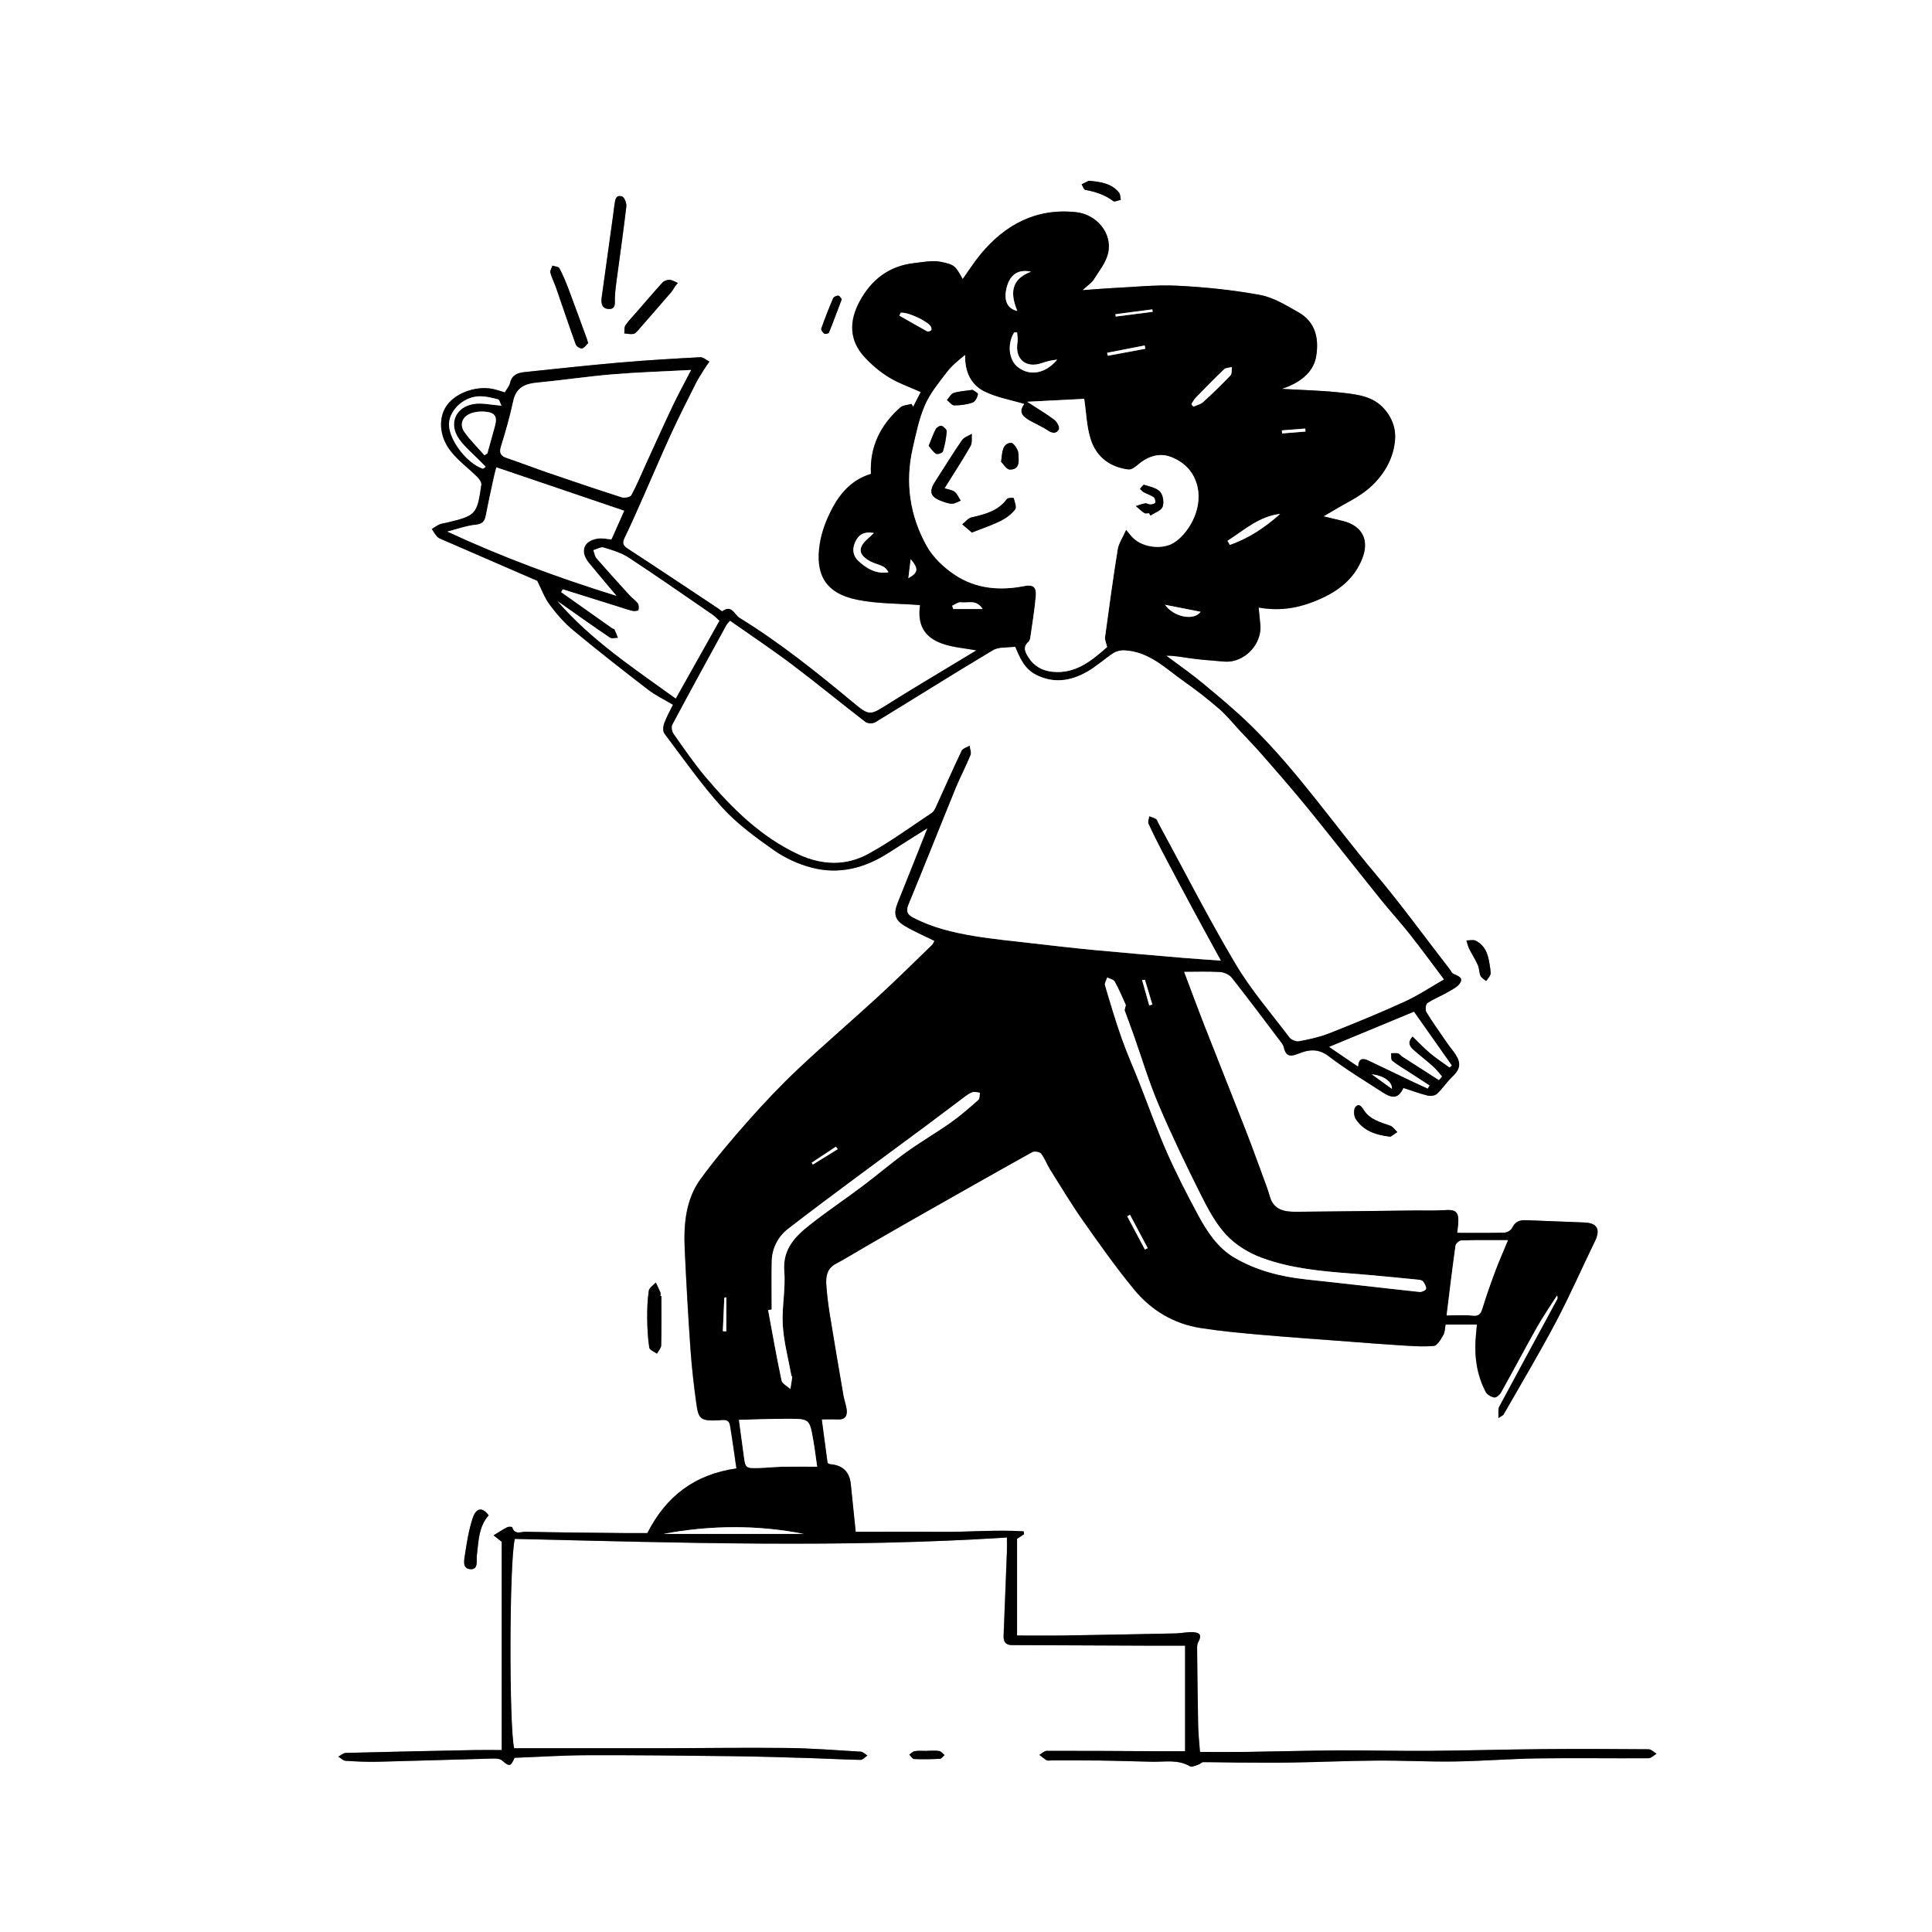 <?xml version="1.0" encoding="UTF-8"?>
<svg id="Layer_2" data-name="Layer 2" xmlns="http://www.w3.org/2000/svg" viewBox="0 0 1024 1024">
  <rect x="0" y="0" width="1024" height="1024" fill="#808080" stroke="none"/>
  <defs>
    <style>
      .cls-1, .cls-2 {
        stroke-width: 0px;
      }

      .cls-2 {
        fill: #fff;
      }
    </style>
  </defs>
  <g id="Layer_1-2" data-name="Layer 1">
    <g>
      <path class="cls-2" d="M1024,1024H0V0c341.33,0,682.67,0,1024,0v1024ZM772.25,653.43c.31-2.6.5-3.72.56-4.84.37-6.33-1.16-7.6-7.36-7.16-5.09.36-10.22.11-15.33.17-21.05.24-42.1.53-63.16.7-6.22.05-11.99-.91-14.05-8.23-.84-2.98-1.92-5.9-2.99-8.81-3.34-9.07-6.62-18.17-10.14-27.17-7.03-18.01-14.24-35.94-21.29-53.94-3.76-9.62-7.33-19.32-11.03-29.09,6.68,0,12.93-.26,19.13.14,2.17.14,4.92,1.37,6.23,3.03,8.97,11.38,17.64,23,26.38,34.55.46.61.9,1.31,1.07,2.04,1.06,4.7,3.06,5.6,7.52,3.78,5.63-2.3,10.75-3.07,16.45,1.3,9.06,6.94,18.91,12.85,28.5,19.08,5.66,3.68,8.54,2.97,11.02-2.32,4.27,1.38,8.47,2.95,12.8,4.02,1.53.38,3.91.1,4.97-.88,2.91-2.7,5.08-6.18,7.98-8.9,4.24-3.98,5-7.07,1.94-11.9-1.24-1.96-2.82-3.7-4.14-5.61-3.86-5.59-7.82-11.13-11.38-16.91-.7-1.13-.38-4.18.52-4.78,3.39-2.28,7.29-3.76,10.84-5.83,2.46-1.44,5.57-2.89,6.72-5.17,1.52-3.02-2.21-3.57-4.17-4.79-.52-.32-.73-1.09-1.14-1.62-13.28-17.14-26.01-34.73-39.96-51.3-22.02-26.16-41.39-54.56-65.94-78.55-8.04-7.86-16.74-15.09-25.41-22.28-6.22-5.16-12.89-9.77-19.35-14.63,4.49-.02,8.67.83,12.88,1.41,4.24.58,8.5.99,12.77,1.3,3.21.23,6.58.83,9.63.16,9.13-2,15.36-10.83,14.62-19.06-.27-3.03-.59-6.06-.91-9.33,10.22,1.9,19.78.57,29-3.02,11.45-4.47,21.28-10.97,25.97-23.06,3.82-9.84-.17-17.3-10.43-19.81-3.03-.74-6.07-1.45-10.18-2.43,2.54-1.48,3.98-2.27,5.37-3.12,6.44-3.94,13.57-7.12,19.14-12.05,7.02-6.23,12.1-14.38,13.3-24.04.82-6.56-1.02-12.53-5.62-17.75-5.71-6.48-13.55-7.52-21.11-8.42-11.29-1.35-22.71-1.55-33.23-2.18.77-.28,2.5-.77,4.13-1.51,7.09-3.22,12.91-8,14.19-15.98,1.51-9.37-.5-18.09-9.5-23.15-6.46-3.64-13.18-7.83-20.26-9.13-14.44-2.65-29.18-4.17-43.86-4.9-11.54-.57-23.17.72-34.75,1.27-4.8.23-9.59.67-15.55,1.1,2.71-2.5,4.82-3.8,6.01-5.69,2.87-4.56,6.57-9.13,7.65-14.18,2.21-10.33-6.12-20.33-17.09-21.49-21.04-2.23-37.45,6.48-50.55,22.32-3.41,4.12-6.29,8.68-9.48,13.13-3.82-6.78-4.08-7.63-11.64-9.13-4.46-.88-9.36.14-14.03.67-13.31,1.5-22.74,8.74-28.97,20.33-5.55,10.33-5.65,20.49,2.6,29.47,3.76,4.09,8.17,7.82,12.9,10.72,5.15,3.16,11.02,5.17,16.9,7.83-1.33,2.6-2.66,5.21-4,7.82-.3-.51-.59-1.02-.89-1.52-2.01.6-4.53.62-5.95,1.88-10.53,9.3-16.27,20.85-15.55,35.21-9.43,2.78-15.76,9.5-20.18,17.65-3.26,6-5.9,12.75-6.94,19.46-2.41,15.57,2.42,25.99,19.64,29.54,10.92,2.25,22.37,2,33.51,2.87-1.41,9.94,1.77,16.78,11.51,20.34,5.82,2.13,12.27,2.52,18.34,3.67-1.51.91-3.45,2.08-5.39,3.26-13.64,8.28-27.38,16.39-40.89,24.88-10.21,6.42-10.23,6.82-19.39-.78-19.18-15.92-38.59-31.5-59.87-44.58-2.8-1.72-4.07-7.22-9.07-3.54-.27.2-1.55-1-2.37-1.54-15.89-10.54-31.73-21.15-47.72-31.55-2.68-1.75-3.11-3.05-1.7-5.95,3.77-7.72,7.17-15.62,10.65-23.48,4.71-10.62,9.23-21.33,14.1-31.88,4.1-8.87,8.53-17.6,12.92-26.33,1.32-2.62,2.96-5.08,4.51-7.58.85-1.36,1.81-2.65,2.72-3.98-1.62-.81-3.27-2.4-4.84-2.32-14.23.76-28.45,1.59-42.64,2.82-16.85,1.46-33.67,3.31-50.49,5.06-3.58.37-6.67,1.43-7.66,5.69-.42,1.83-1.87,3.43-2.81,5.07-1.91-.58-3.48-1.1-5.08-1.53-8.9-2.42-20.46,1.33-25.54,8.28-4.6,6.29-4.35,16.23,1.83,24.22,4,5.17,9.52,9.16,14.21,13.83,1.08,1.08,2.35,2.89,2.17,4.16-2.3,15.82-2.88,16.38-18.37,20.09-1.29.31-2.66.42-3.85.94-1.42.62-2.69,1.58-4.02,2.4.95,1.41,1.75,2.95,2.89,4.17.76.8,1.99,1.18,3.06,1.64,16.85,7.32,33.7,14.62,49.92,21.66,2.2,4.35,3.8,8.94,6.58,12.67,3.66,4.91,7.8,9.66,12.49,13.55,12.97,10.75,26.24,21.15,39.59,31.42,4.03,3.1,8.71,5.33,13.26,8.06-1.41,2.9-3.32,6.24-4.64,9.79-.6,1.62-.81,4.24.09,5.43,10.04,13.31,19.61,27.09,30.8,39.37,7.92,8.7,17.76,15.84,27.47,22.65,5.84,4.1,12.79,7.23,19.7,9.06,14.59,3.85,28.24.28,40.81-7.81,6.56-4.22,13.18-8.36,20.66-13.1-5.49,13.8-10.57,26.7-15.77,39.56-2.26,5.59-1.67,8.98,3.51,12.13,5.02,3.05,10.49,5.35,15.95,8.08-.4.71-.66,1.56-1.22,2.09-9.33,9.02-18.54,18.18-28.09,26.96-14.2,13.04-28.87,25.57-42.9,38.79-9.17,8.64-17.87,17.83-26.23,27.26-8.83,9.96-17.47,20.16-25.35,30.88-8.15,11.11-9.16,24.39-8.55,37.69.83,17.79,1.83,35.57,3.08,53.34.68,9.62,1.82,19.21,3.14,28.77,1.09,7.86,2.62,8.62,11.24,8.36,2.31-.07,5.86-1.3,6.53,2.67,1.28,7.59,2.29,15.23,3.4,22.79-22.38,3.17-37.43,14.99-47.21,34.27-3.69,0-7.52.04-11.34,0-17.75-.19-35.5-.32-53.25-.7-2.36-.05-5.81,1.8-7.03-2.39-.08-.27-1.91-.39-2.64-.03-2.18,1.1-4.22,2.47-7.26,4.31,1.6,1.26,3.39,2.67,4.33,3.41v110.39c-5.56,0-9.99-.08-14.43.01-22.74.45-45.49.92-68.23,1.51-1.33.03-2.62,1.28-3.93,1.96,1.27.77,2.51,2.13,3.83,2.22,5.78.38,11.6.64,17.39.5,20.18-.48,40.35-1.17,60.53-1.7,1.68-.04,3.86.02,4.98.99,3.95,3.41,4.58,3.39,6.64-1.38,12.96-.49,25.76-1.34,38.56-1.38,25.46-.08,50.93.21,76.39.51,14.07.17,28.14.62,42.21,1.03,8.75.26,17.5.79,26.25.93,1.2.02,2.42-1.5,3.63-2.31-1.17-.7-2.32-1.96-3.53-2.03-13.08-.79-26.16-1.82-39.25-1.96-23.09-.25-46.19.11-69.29.15-25.02.04-50.04,0-75.18,0-2.67-11.7-2.64-97.93.35-110.97,86.82,2.03,173.83,4.84,260.85-.74,0,3.06.07,5.37-.01,7.68-.55,14.75-1.12,29.51-1.74,44.26-.14,3.23.94,5.07,4.48,5.09,23.47.07,46.93.2,70.4.29,7.03.03,14.06,0,21.3,0v55.96c-4.86,0-9.93.02-15,0-19.45-.09-38.9-.24-58.35-.2-1.29,0-2.58,1.39-3.86,2.13,1.26.97,2.45,2.07,3.83,2.85.63.36,1.62.1,2.44.1,8.55.01,17.09-.07,25.64.05,9.33.13,18.65.48,27.98.65,6.69.12,13.52-1.35,19.86,2.4,1,.59,3.04-.43,4.54-.89.89-.27,1.67-1.29,2.5-1.3,5.84-.02,11.69.19,17.53.21,10.04.04,20.07.14,30.11-.02,14.86-.25,29.72-.92,44.58-1.02,13.66-.09,27.33.68,40.98.48,14.74-.21,29.47-1.43,44.21-1.64,19.53-.28,39.07.04,58.61-.09,1.43,0,2.86-1.55,4.28-2.38-1.42-.83-2.83-2.36-4.26-2.37-18.76-.16-37.52-.24-56.27-.07-20.05.18-40.1.78-60.15.92-16.23.12-32.46-.32-48.69-.23-16.01.09-32.01.57-48.02.79-8.14.11-16.28.02-24.6.02-.35-4.83-.87-9.29-.96-13.75-.28-13.12-.41-26.23-.54-39.35-.02-1.68-.21-3.62.53-4.99,1.85-3.42,1.38-5.11-2.54-5.38-3.07-.21-6.19.58-9.29.64-19.7.42-39.4.8-59.1,1.1-8.26.13-16.52.02-25.06.02v-51.27c1.35-.89,2.52-1.66,3.7-2.43l-.19-1.52c-14.6-.92-29.25.42-43.87.29-14.9-.12-29.81-.03-45.16-.03-.85-8.25-1.72-16.8-2.6-25.34q-1.01-9.77-10.98-10.51c-.29-.02-.56-.25-1.33-.62-1-7.51-2.03-15.29-3.07-23.12,3.38,0,5.85-.11,8.3.03,4.06.23,5.42-1.88,4.86-5.51-.38-2.43-1.26-4.78-1.68-7.21-2.47-14.38-4.93-28.77-7.27-43.18-.81-4.99-1.42-10.03-1.79-15.07-.34-4.61.16-8.94,5.02-11.52,5.23-2.78,10.26-5.93,15.4-8.89,8.66-5,17.31-10.01,26.01-14.95,20.86-11.85,41.72-23.7,62.69-35.36,1.15-.64,3.99-.2,4.73.75,1.98,2.56,3.09,5.77,4.83,8.55,5.72,9.11,11.25,18.35,17.43,27.13,8.71,12.38,17.47,24.79,27.09,36.46,9.02,10.94,20.94,18.09,35.15,20.33,10.52,1.65,21.15,2.64,31.77,3.57,15.65,1.38,31.34,2.45,47.01,3.64,8.77.66,17.53,1.39,26.3,1.92,6.18.37,12.42.92,18.54.37,1.87-.17,3.75-3.52,5.04-5.76.91-1.57.84-3.72,1.2-5.56h16.62c-.26,2.99-.57,5.69-.73,8.4-.58,9.55.94,18.75,5.37,27.27.75,1.45,2.87,2.69,4.54,2.97,1.03.18,2.87-1.37,3.55-2.58,6.46-11.56,12.63-23.29,19.14-34.82,3.24-5.74,7.03-11.18,10.57-16.75.55,1.02.42,1.65.13,2.19-10.27,18.96-20.6,37.9-30.77,56.91-.7,1.3-.26,3.21-.4,5.94,1.91-1.26,2.49-1.44,2.7-1.82,9.27-16.26,18.9-32.33,27.65-48.87,7.45-14.08,13.83-28.72,20.81-43.04,3.01-6.18,1.25-9.61-5.49-9.9-10.39-.44-20.78-.82-31.17-1.22-3.23-.12-5.7.77-7.22,4.08-.57,1.24-2.63,2.47-4.05,2.51-8.17.24-16.35.12-25.21.12ZM318.91,157.61c-.44,3.32.18,6.14,3.97,6.17,3.56.02,2.97-3.13,3.02-5.65.06-2.8.39-5.6.76-8.38,1.79-13.45,3.73-26.87,5.31-40.34.2-1.74-1.06-4.94-2.28-5.3-3.61-1.06-3.63,2.27-4.04,4.68-.3,1.79-.46,3.6-.7,5.39-2.01,14.48-4.02,28.95-6.04,43.43ZM311.71,181.91c-.31-1.12-.41-1.61-.58-2.08-3.29-8.97-6.52-17.96-9.9-26.9-1.39-3.67-2.91-7.32-4.76-10.77-.46-.87-2.41-.94-3.67-1.38-.41,1.25-1.39,2.65-1.1,3.72.74,2.8,2.12,5.43,3.08,8.19,3.47,9.97,6.8,19.99,10.4,29.92.37,1.02,2.38,2.27,3.3,2.05,1.3-.31,2.3-1.9,3.22-2.75ZM357.79,151.8c.49-.61.99-1.21,1.48-1.82-1.42-.58-2.81-1.53-4.26-1.64-1.24-.09-2.96.42-3.77,1.3-4.67,5.09-9.13,10.37-13.66,15.59-2.07,2.38-4.32,4.63-6.1,7.21-.73,1.06-.42,2.84-.59,4.29,1.62.12,3.3.53,4.85.26.98-.18,1.89-1.29,2.64-2.14,5.77-6.57,11.51-13.16,17.22-19.79.85-.98,1.46-2.16,2.19-3.25ZM350.55,686.96c-.17,0-.35,0-.52,0,0-.66.19-1.4-.04-1.97-.72-1.78-1.59-3.5-2.41-5.24-1.29,1.45-3.48,2.78-3.72,4.39-.7,4.84-.87,9.79-.83,14.7.05,5.17.33,10.37,1.09,15.46.18,1.23,2.64,2.12,4.05,3.16.79-1.44,2.22-2.87,2.26-4.33.21-8.72.11-17.45.11-26.17ZM259.01,803.17c-3.16-4.42-6.56-4.16-8.4,1.29-2.08,6.15-3.13,12.7-4.1,19.15-.45,2.96-1.73,7.83,2.85,8.1,4.38.26,3.05-4.63,3.4-7.44.92-7.45.91-15.11,6.26-21.1ZM737.02,602.49c.7-.48,2.16-1.47,3.62-2.47-1.26-1.16-2.32-2.87-3.8-3.39-5.07-1.8-10.36-3.05-13.7-7.85-1.17-1.69-2.54-4.51-4.71-2.07-1.07,1.2-.92,4.77.1,6.33,3.96,6.07,10.2,8.54,18.5,9.45ZM789.85,513.26c-.81-5.54-1.58-11.6-7.72-14.68-1.32-.66-3.24-.11-4.88-.12.45,1.44.74,2.96,1.4,4.29,1.47,2.97,3.31,5.77,4.66,8.8.78,1.75.63,3.92,1.41,5.67.5,1.13,1.94,1.83,2.97,2.73.78-1.11,1.76-2.13,2.25-3.36.34-.84-.02-1.95-.08-3.34ZM577.14,95.81c-.58.28-2.22,1.07-3.86,1.87.63,1.02,1.12,2.8,1.91,2.95,5.38,1.02,10.42,2.59,14.87,5.98.73.56,2.63-.42,3.99-.69-.29-1.29-.19-2.88-.93-3.8-3.71-4.63-9.04-5.72-15.98-6.3ZM446.15,158.64c-.38-.46-.97-1.79-1.77-1.93-.86-.15-2.47.58-2.8,1.34-2.27,5.27-4.37,10.62-6.28,16.03-.25.69.71,2.18,1.5,2.74.5.36,2.35-.04,2.54-.52,2.3-5.64,4.41-11.36,6.79-17.67ZM491.35,927.97s0,.04,0,.06c-2.15,0-4.33-.21-6.45.09-1.06.15-1.99,1.21-2.98,1.86.85.82,1.68,2.31,2.57,2.35,4.56.19,9.13.11,13.69-.14.86-.05,1.65-1.29,2.47-1.97-.95-.75-1.82-1.98-2.87-2.15-2.09-.34-4.28-.1-6.43-.1Z"/>
      <path class="cls-1" d="M772.25,653.43c8.86,0,17.04.12,25.21-.12,1.42-.04,3.48-1.28,4.05-2.51,1.52-3.31,3.99-4.2,7.22-4.08,10.39.4,20.78.78,31.17,1.22,6.74.29,8.5,3.72,5.49,9.9-6.98,14.33-13.36,28.97-20.81,43.04-8.75,16.54-18.37,32.61-27.65,48.87-.22.38-.79.56-2.7,1.82.15-2.73-.29-4.64.4-5.94,10.17-19.02,20.49-37.95,30.77-56.91.29-.54.42-1.17-.13-2.19-3.54,5.57-7.32,11.01-10.57,16.75-6.51,11.53-12.68,23.26-19.14,34.82-.68,1.22-2.52,2.76-3.55,2.58-1.67-.29-3.78-1.53-4.54-2.97-4.43-8.52-5.95-17.72-5.37-27.27.17-2.71.47-5.41.73-8.4h-16.62c-.36,1.85-.29,3.99-1.2,5.56-1.29,2.23-3.17,5.59-5.04,5.76-6.12.55-12.36,0-18.54-.37-8.77-.52-17.54-1.25-26.3-1.92-15.67-1.19-31.35-2.26-47.01-3.64-10.61-.93-21.25-1.92-31.77-3.57-14.21-2.23-26.13-9.39-35.15-20.33-9.62-11.67-18.38-24.08-27.09-36.46-6.18-8.78-11.71-18.03-17.43-27.13-1.74-2.77-2.85-5.99-4.83-8.55-.74-.95-3.58-1.39-4.73-.75-20.96,11.67-41.83,23.52-62.69,35.36-8.7,4.94-17.35,9.95-26.01,14.95-5.14,2.96-10.17,6.11-15.4,8.89-4.86,2.59-5.36,6.92-5.02,11.52.38,5.04.99,10.08,1.79,15.07,2.33,14.41,4.79,28.79,7.27,43.18.42,2.43,1.3,4.78,1.68,7.21.56,3.63-.8,5.74-4.86,5.51-2.45-.14-4.92-.03-8.3-.03,1.04,7.83,2.07,15.61,3.07,23.12.77.37,1.05.6,1.33.62q9.96.74,10.98,10.51c.88,8.54,1.75,17.09,2.6,25.34,15.35,0,30.26-.1,45.16.03,14.62.12,29.27-1.21,43.87-.29l.19,1.52c-1.17.77-2.35,1.54-3.7,2.43v51.27c8.55,0,16.81.11,25.06-.02,19.7-.3,39.4-.69,59.1-1.1,3.1-.07,6.22-.86,9.29-.64,3.92.27,4.39,1.97,2.54,5.38-.74,1.36-.55,3.31-.53,4.99.13,13.12.26,26.24.54,39.35.09,4.46.61,8.92.96,13.75,8.32,0,16.46.09,24.6-.02,16.01-.22,32.01-.7,48.02-.79,16.23-.09,32.46.35,48.69.23,20.05-.14,40.1-.74,60.15-.92,18.76-.16,37.52-.09,56.27.07,1.43.01,2.84,1.55,4.26,2.37-1.43.83-2.85,2.38-4.28,2.38-19.54.13-39.08-.19-58.61.09-14.74.21-29.47,1.42-44.21,1.64-13.66.2-27.32-.57-40.98-.48-14.86.09-29.72.77-44.58,1.02-10.03.17-20.07.07-30.11.02-5.84-.03-11.69-.24-17.53-.21-.83,0-1.61,1.03-2.5,1.3-1.5.46-3.54,1.48-4.54.89-6.34-3.74-13.17-2.27-19.86-2.4-9.33-.17-18.65-.53-27.98-.65-8.54-.12-17.09-.04-25.64-.05-.83,0-1.81.25-2.44-.1-1.37-.78-2.56-1.88-3.83-2.85,1.29-.74,2.57-2.12,3.86-2.13,19.45-.04,38.9.11,58.35.2,5.07.02,10.13,0,15,0v-55.96c-7.25,0-14.27.02-21.3,0-23.47-.09-46.93-.22-70.4-.29-3.53-.01-4.61-1.86-4.48-5.09.62-14.75,1.19-29.5,1.74-44.26.09-2.31.01-4.62.01-7.68-87.02,5.58-174.03,2.77-260.85.74-2.98,13.04-3.02,99.27-.35,110.97,25.14,0,50.16.03,75.18,0,23.1-.04,46.19-.4,69.29-.15,13.09.14,26.18,1.17,39.25,1.96,1.21.07,2.35,1.33,3.53,2.03-1.21.81-2.43,2.33-3.63,2.31-8.75-.14-17.5-.67-26.25-.93-14.07-.42-28.14-.86-42.21-1.03-25.46-.3-50.93-.59-76.39-.51-12.8.04-25.6.89-38.56,1.38-2.06,4.76-2.68,4.79-6.64,1.38-1.12-.97-3.3-1.03-4.98-.99-20.18.52-40.35,1.21-60.53,1.7-5.79.14-11.61-.12-17.39-.5-1.32-.09-2.56-1.44-3.83-2.22,1.31-.68,2.61-1.92,3.93-1.96,22.74-.6,45.49-1.06,68.23-1.51,4.44-.09,8.87-.01,14.43-.01v-110.39c-.94-.74-2.72-2.15-4.33-3.41,3.04-1.84,5.08-3.22,7.26-4.31.73-.37,2.56-.24,2.64.03,1.23,4.2,4.67,2.34,7.03,2.39,17.75.38,35.5.51,53.25.7,3.82.04,7.64,0,11.34,0,9.78-19.28,24.83-31.1,47.21-34.27-1.11-7.57-2.12-15.2-3.4-22.79-.67-3.98-4.22-2.74-6.53-2.67-8.62.25-10.16-.5-11.24-8.36-1.32-9.55-2.46-19.15-3.14-28.77-1.25-17.76-2.26-35.55-3.08-53.34-.62-13.3.39-26.58,8.55-37.69,7.87-10.72,16.51-20.92,25.35-30.88,8.36-9.43,17.05-18.62,26.23-27.26,14.03-13.21,28.71-25.74,42.9-38.79,9.55-8.78,18.76-17.94,28.09-26.96.56-.54.82-1.38,1.22-2.09-5.46-2.73-10.94-5.03-15.95-8.08-5.19-3.15-5.77-6.54-3.51-12.13,5.19-12.86,10.28-25.77,15.77-39.56-7.48,4.74-14.1,8.87-20.66,13.1-12.57,8.09-26.22,11.67-40.81,7.81-6.91-1.83-13.86-4.96-19.7-9.06-9.7-6.81-19.54-13.95-27.47-22.65-11.19-12.29-20.76-26.06-30.8-39.37-.9-1.19-.69-3.81-.09-5.43,1.32-3.55,3.22-6.89,4.64-9.79-4.54-2.73-9.23-4.96-13.26-8.06-13.35-10.27-26.63-20.66-39.59-31.42-4.7-3.9-8.84-8.64-12.49-13.55-2.77-3.72-4.38-8.32-6.58-12.67-16.22-7.03-33.07-14.34-49.92-21.66-1.07-.46-2.3-.84-3.06-1.64-1.15-1.21-1.95-2.76-2.89-4.17,1.33-.82,2.6-1.78,4.02-2.4,1.19-.52,2.56-.63,3.85-.94,15.48-3.71,16.07-4.26,18.37-20.09.19-1.27-1.09-3.09-2.17-4.16-4.69-4.67-10.21-8.65-14.21-13.83-6.19-7.99-6.43-17.93-1.83-24.22,5.08-6.94,16.63-10.7,25.54-8.28,1.59.43,3.17.95,5.08,1.53.94-1.64,2.38-3.24,2.81-5.07.99-4.25,4.08-5.31,7.66-5.69,16.82-1.75,33.64-3.6,50.49-5.06,14.19-1.23,28.42-2.07,42.64-2.82,1.57-.08,3.23,1.51,4.84,2.32-.91,1.32-1.88,2.61-2.72,3.98-1.55,2.5-3.2,4.96-4.51,7.58-4.39,8.74-8.83,17.46-12.92,26.33-4.87,10.55-9.39,21.26-14.1,31.88-3.49,7.86-6.89,15.76-10.65,23.48-1.41,2.9-.98,4.21,1.7,5.95,15.98,10.4,31.83,21.01,47.72,31.55.82.54,2.1,1.73,2.37,1.54,5-3.68,6.27,1.82,9.07,3.54,21.28,13.08,40.7,28.66,59.87,44.58,9.16,7.61,9.19,7.2,19.39.78,13.51-8.49,27.25-16.61,40.89-24.88,1.94-1.17,3.87-2.34,5.39-3.26-6.07-1.15-12.52-1.54-18.34-3.67-9.74-3.56-12.92-10.4-11.51-20.34-11.15-.87-22.59-.62-33.51-2.87-17.22-3.55-22.04-13.98-19.64-29.54,1.04-6.71,3.68-13.46,6.94-19.46,4.42-8.14,10.75-14.87,20.18-17.65-.73-14.36,5.02-25.91,15.55-35.21,1.43-1.26,3.94-1.28,5.95-1.88.3.51.59,1.02.89,1.52,1.33-2.61,2.67-5.22,4-7.82-5.88-2.66-11.75-4.67-16.9-7.83-4.73-2.9-9.14-6.63-12.9-10.72-8.25-8.97-8.15-19.14-2.6-29.47,6.22-11.59,15.66-18.83,28.97-20.33,4.66-.53,9.57-1.55,14.03-.67,7.56,1.49,7.82,2.35,11.64,9.13,3.19-4.45,6.07-9.01,9.48-13.13,13.1-15.83,29.51-24.55,50.55-22.32,10.97,1.16,19.3,11.16,17.09,21.49-1.08,5.05-4.78,9.62-7.65,14.18-1.19,1.88-3.3,3.18-6.01,5.69,5.96-.43,10.75-.87,15.55-1.1,11.58-.55,23.22-1.83,34.75-1.27,14.68.72,29.42,2.25,43.86,4.9,7.09,1.3,13.8,5.5,20.26,9.13,9,5.06,11.01,13.79,9.5,23.15-1.29,7.97-7.1,12.76-14.19,15.98-1.62.74-3.36,1.23-4.13,1.51,10.52.64,21.94.83,33.23,2.18,7.56.9,15.4,1.94,21.11,8.42,4.6,5.22,6.44,11.19,5.62,17.75-1.2,9.66-6.28,17.81-13.3,24.04-5.57,4.93-12.69,8.11-19.14,12.05-1.4.85-2.83,1.65-5.37,3.12,4.1.98,7.14,1.69,10.18,2.43,10.26,2.51,14.25,9.97,10.43,19.81-4.7,12.1-14.52,18.6-25.97,23.06-9.22,3.6-18.78,4.92-29,3.02.32,3.27.64,6.3.91,9.33.74,8.23-5.5,17.06-14.62,19.06-3.06.67-6.42.08-9.63-.16-4.27-.31-8.53-.71-12.77-1.3-4.21-.58-8.39-1.43-12.88-1.41,6.47,4.86,13.14,9.47,19.35,14.63,8.67,7.19,17.36,14.41,25.41,22.28,24.55,23.99,43.92,52.39,65.94,78.55,13.95,16.57,26.69,34.16,39.96,51.3.41.52.62,1.3,1.14,1.62,1.96,1.22,5.69,1.77,4.17,4.79-1.15,2.28-4.26,3.73-6.72,5.17-3.54,2.07-7.45,3.56-10.84,5.83-.9.6-1.22,3.65-.52,4.78,3.56,5.78,7.52,11.32,11.38,16.91,1.32,1.91,2.9,3.65,4.14,5.61,3.06,4.83,2.3,7.91-1.94,11.9-2.89,2.72-5.07,6.2-7.98,8.9-1.06.98-3.43,1.26-4.97.88-4.33-1.07-8.54-2.64-12.8-4.02-2.49,5.28-5.36,6-11.02,2.32-9.59-6.23-19.44-12.14-28.5-19.08-5.7-4.37-10.82-3.6-16.45-1.3-4.46,1.82-6.45.92-7.52-3.78-.16-.72-.61-1.43-1.07-2.04-8.74-11.56-17.41-23.18-26.38-34.55-1.31-1.66-4.06-2.89-6.23-3.03-6.2-.4-12.45-.14-19.13-.14,3.69,9.77,7.26,19.47,11.03,29.09,7.04,18,14.26,35.93,21.29,53.94,3.51,9,6.79,18.1,10.14,27.17,1.07,2.91,2.15,5.83,2.99,8.81,2.06,7.31,7.82,8.28,14.05,8.23,21.05-.17,42.1-.47,63.16-.7,5.11-.06,10.24.19,15.33-.17,6.19-.44,7.73.83,7.36,7.16-.07,1.13-.26,2.24-.56,4.84ZM647.02,509.11c-5.15-9.43-9.86-17.95-14.47-26.51-5.44-10.11-10.84-20.24-16.17-30.41-2.7-5.14-5.32-10.33-7.71-15.62-.47-1.04.25-2.62.42-3.95,1.23.47,2.56.79,3.65,1.48.61.39.82,1.4,1.21,2.13,13.52,24.87,26.38,50.13,40.8,74.46,8.23,13.88,18.94,26.29,28.74,39.21.96,1.26,3.5,2.25,5.04,1.96,5.33-1.01,10.74-2.15,15.77-4.13,13.46-5.31,26.87-10.79,40.03-16.8,7.22-3.29,13.9-7.78,20.94-11.79-6.32-8.38-11.97-16.15-17.93-23.69-4.89-6.2-10.23-12.04-15.2-18.17-7.3-9-14.45-18.14-21.69-27.19-6.79-8.5-13.52-17.05-20.47-25.42-6.91-8.31-14-16.47-21.12-24.61-3.72-4.25-7.66-8.3-11.51-12.43-3.71-3.97-7.13-8.28-11.21-11.82-5.87-5.1-12.04-9.91-18.4-14.38-9.92-6.97-18.77-16.19-32.03-16.68-1.89-.07-4.1.5-5.67,1.52-4.7,3.08-8.91,6.97-13.76,9.75-8.68,4.96-17.78,6.47-27.25,1.62-6.08-3.11-8.51-8.83-10.97-14.77-4.1.57-8.66-.02-11.77,1.84-20.96,12.49-41.59,25.54-62.43,38.23-1.27.77-4.04.68-5.2-.21-13.05-10.03-25.75-20.52-38.89-30.42-10.69-8.06-21.85-15.48-32.85-23.22-.99,1.17-1.52,1.61-1.83,2.18-9.62,17.59-19.28,35.17-28.72,52.86-.64,1.2-.16,3.67.71,4.9,5.53,7.82,10.93,15.79,17.11,23.07,13.93,16.42,29.1,31.5,49.04,40.76,12.31,5.72,25.02,6.2,36.83-.22,11.74-6.39,22.6-14.41,33.78-21.82.98-.65,1.64-1.97,2.16-3.12,4.54-9.93,8.92-19.94,13.63-29.79.62-1.3,2.83-1.83,4.3-2.72.2,1.7,1.06,3.67.49,5.07-2.41,5.93-5.44,11.6-7.87,17.52-8.38,20.51-16.51,41.11-24.98,61.59-1.5,3.63-.77,5.34,2.56,7.07,10.09,5.24,20.98,7.84,32.02,9.67,10.53,1.74,21.19,2.75,31.81,3.98,10.76,1.24,21.52,2.48,32.3,3.5,15.71,1.49,31.45,2.81,47.17,4.15,6.21.53,12.43.9,19.57,1.41ZM542.83,214.12c-7.05-2.11-14.46-3.37-20.93-6.53-7.36-3.59-10.61-10.59-10.36-19.43-3.63,2.91-7.13,5.81-9.82,9.33-4.18,5.47-8.72,10.97-11.42,17.19-3.14,7.21-4.75,15.14-6.51,22.88-4.13,18.12-1.58,35.65,7.33,51.71,3.38,6.09,9.11,11.53,14.98,15.43,11.02,7.32,23.65,8.49,36.62,5.95,4.85-.95,6.69.4,6.27,5.31-.63,7.35-1.86,14.64-2.89,21.95-.11.79-.4,1.75-.96,2.23-3.27,2.84-1.67,5.69.01,8.35,2.84,4.5,7.2,6.94,12.34,7.53,12.54,1.42,21.1-5.92,29.31-13.08-.5-2.21-1.31-3.78-1.11-5.22,2.1-15.54,4.21-31.07,6.71-46.55.53-3.26,2.63-6.26,4.46-10.38,1.95,2.3,2.74,3.38,3.68,4.3,5.37,5.24,15.58,6.31,21.63,2.56,7.01-4.33,15.07-16.65,12.66-28.97-1.6-8.14-6.86-13.65-14.15-16.46-6.55-2.53-12.77-.13-18.06,4.53-1.23,1.08-3.13,2.31-4.55,2.13-9.76-1.22-16.94-6.65-19.93-15.82-2.2-6.77-2.37-14.21-3.49-21.66-9.13.47-19.2.99-30.21,1.55,5.39,3.5,10.08,6.26,14.41,9.52,1.39,1.04,2.93,3.88,2.43,5.01-1.03,2.32-3.3,2.49-5.81.79-3.24-2.2-6.96-3.67-10.33-5.7-4.38-2.64-4.77-5-2.31-8.45ZM366.28,196.08c-15.09.81-28.52,1.22-41.88,2.34-13.31,1.11-26.54,3.12-39.83,4.38-6.49.61-10.99,2.69-12.52,9.76-1.75,8.07-3.98,16.06-6.46,23.94-1.14,3.62-.21,5.15,3.15,6.28,7.33,2.48,14.55,5.29,21.87,7.79,12.97,4.44,25.95,8.84,39,13.01,1.47.47,4.46-.13,5.02-1.16,2.94-5.48,5.3-11.26,7.9-16.93,4.66-10.18,9.25-20.41,14.06-30.52,2.88-6.07,6.13-11.96,9.71-18.9ZM324.07,285.88c2.25-5.05,4.38-9.84,6.75-15.17-22.65-7.69-44.96-15.27-67.73-23-.46,1.78-.92,3.33-1.26,4.91-1.46,6.81-2.98,13.61-4.29,20.44-.6,3.13-1.65,4.68-5.35,5.06-5.09.52-10.05,2.36-15.06,3.63,28.89,13.39,58.32,24.33,89.6,34.04-5.53-6.59-10.16-11.99-14.65-17.51-4.92-6.05-2.78-11.77,4.88-12.85,2.22-.31,4.56.26,7.11.45ZM358.15,370.21c7.78-13.85,15.38-27.38,23.12-41.17-1.27-1.13-2.39-2.35-3.72-3.26-14.74-10.13-29.41-20.39-44.37-30.2-3.92-2.57-8.7-3.98-13.26-5.35-1.53-.46-3.6.87-5.42,1.39.56,1.47.77,3.25,1.74,4.36,5.78,6.65,11.71,13.16,17.64,19.67,1.32,1.45,3.07,2.54,4.19,4.11.63.89.74,2.56.35,3.6-.19.52-2.13.74-3.14.51-2.57-.59-5.06-1.51-7.59-2.3-9.8-3.06-19.6-6.13-29.39-9.2-.29.49-.58.99-.88,1.48,9.01,6.37,18.01,12.74,27.03,19.1.4.28,1.12.34,1.29.69.71,1.45,1.26,2.98,1.86,4.48-1.47-.01-3.34.56-4.35-.12-9.21-6.25-18.28-12.72-27.75-19.37,17.95,20.7,40.37,35.49,62.65,51.59ZM596.03,535.38c.35-1.7.77-2.46.56-2.93-1.84-4.14-3.63-8.32-5.84-12.27-.6-1.08-2.56-1.4-3.9-2.06-.43,1.36-1.52,2.91-1.19,4.04,2.78,9.43,5.58,18.86,8.85,28.12,2.79,7.91,6.23,15.58,9.31,23.39,4.88,12.37,9.32,24.93,14.68,37.09,5,11.33,10.69,22.38,16.57,33.29,4.73,8.78,10.39,17.35,19.07,22.46,11.62,6.85,24.64,10.17,38.12,11.6,20.08,2.13,40.13,4.51,60.21,6.65,1.12.12,3.33-1,3.38-1.68.11-1.28-.78-2.82-1.67-3.93-.51-.64-1.8-.81-2.77-.91-11.68-1.12-23.35-2.34-35.05-3.23-16.17-1.23-32.37-2.73-47.62-8.35-6.87-2.53-13.82-6.79-18.78-12.09-5.72-6.11-9.85-13.96-13.65-21.56-7.83-15.64-15.44-31.42-22.27-47.51-5.14-12.1-8.91-24.79-13.31-37.21-1.64-4.63-3.37-9.24-4.71-12.91ZM409.01,694.1c-.63.09-1.27.17-1.9.26,2.32,12.44,4.48,24.92,7.12,37.29.38,1.77,3.06,3.04,4.67,4.55.34-2.1.7-4.2.99-6.3.03-.25-.41-.53-.46-.83-1.6-8.87-4.01-17.69-4.55-26.62-.58-9.5,1.56-19.18.79-28.64-.95-11.74,5.75-18.46,13.57-24.63,9.06-7.16,18.69-13.6,27.93-20.54,7.82-5.88,15.26-12.28,23.2-17.99,7.69-5.54,15.93-10.3,23.67-15.77,5.1-3.61,9.81-7.78,14.51-11.92.78-.69.58-2.49.83-3.77-1.32-.13-2.78-.67-3.92-.28-1.68.58-3.19,1.73-4.65,2.82-6.9,5.14-13.74,10.37-20.65,15.51-24.24,18.01-48.71,35.74-72.6,54.2-4.85,3.75-8.34,9.94-8.51,16.8-.2,8.62-.05,17.25-.05,25.88ZM762.65,572.46c.54-.64,1.09-1.27,1.63-1.91-1.56-1.77-2.98-3.7-4.73-5.27-3.33-3-6.91-5.72-10.27-8.69-2.09-1.85-3.64-4.01-.58-7.29,3.12,3.01,6.02,6.12,9.25,8.84,3.28,2.75,6.89,5.11,10.36,7.64.38-.37.76-.73,1.14-1.1-6.79-9.64-13.58-19.28-20.02-28.41-14.69,6.09-29.69,12.3-44.91,18.61,4.91,3.33,9.93,6.74,15.26,10.37.25-4.24,2.35-4.72,5.43-3.25,8.07,3.87,16.14,7.74,24.22,11.59,2.41,1.15,4.86,2.24,7.29,3.35.32-.54.63-1.08.95-1.62-3.74-2.43-7.49-4.86-11.23-7.3-2.9-1.89-5.95-3.62-8.6-5.82-.77-.63-.41-2.63-.57-4,1.24,0,2.55-.26,3.71.05.87.23,1.5,1.26,2.33,1.79,6.43,4.16,12.89,8.28,19.34,12.41ZM433.1,777.37c-.67-4.64-1.24-9.3-2.04-13.93-1.97-11.29-2.01-11.42-13.17-11.45-8.68-.03-17.35.36-26.23.57.92,6.82,1.74,12.69,2.51,18.56.93,7.09.91,7.15,8.23,6.94,4.15-.12,8.29-.58,12.43-.66,5.74-.12,11.48-.03,18.27-.03ZM799.22,657.34c-9.19,0-16.94-.11-24.67.13-1.1.03-2.94,1.69-3.1,2.78-1.71,12.18-3.16,24.39-4.72,36.94,5.08,0,9.42-.35,13.68.11,3.18.34,4.32-.72,5.19-3.57,2.03-6.59,4.32-13.11,6.72-19.58,1.87-5.05,4.07-9.98,6.89-16.81ZM256.75,241.28c.52-.32,1.03-.64,1.55-.96,1.32-4.73,2.65-9.47,3.95-14.21,1.47-5.35.26-7.44-5.25-7.93-2.54-.23-5.39.08-7.73,1.04-4.41,1.82-5.82,5.94-3.08,9.8,3.1,4.38,7,8.19,10.56,12.25ZM426,813c-24.64-4.85-49.49-4.64-74.33,0h74.33ZM265.76,215c-.54-1.05-.95-3.13-1.83-3.35-3.46-.88-7.12-1.8-10.62-1.56-8.47.58-15.76,8.33-15.3,15.52.54,8.35,9.67,20.02,17.88,22.8.19.06.54-.34,1.53-1-.99-1.01-1.88-1.92-2.77-2.83-3.8-3.92-8.15-7.44-11.29-11.83-5.77-8.06-1.98-17.1,7.83-18.64,4.34-.68,8.96.48,14.57.89ZM539.07,176.14l-1.54.06c-3.8,6.06-2.88,14.64,1.98,18.39,6.28,4.85,14.41,3.59,20.84-3.95-2.86.2-5.56.91-8.2,1.82-8.51,2.92-14.38-2.21-12.84-11.15.29-1.66-.14-3.44-.24-5.17ZM631.46,214.14c.33.47.67.94,1,1.4,1.74-.77,3.83-1.16,5.16-2.38,5.01-4.55,9.87-9.27,14.53-14.16.87-.91.57-2.94.82-4.45-1.41.37-3.22.31-4.15,1.19-5.15,4.88-10.1,9.97-15.05,15.05-.93.96-1.55,2.22-2.31,3.35ZM678.49,272.4c-11.19,1.29-19.06,8.61-27.88,14.24.4.72.8,1.44,1.19,2.16,9.98-3.43,18.67-9.25,26.68-16.39ZM463.2,282.51c-5.58-1.03-8.46,1.13-10.15,5.29-1.47,3.62-.83,7,1.98,9.57,4.39,4.02,9.33,6.97,15.87,5.95-.77-1.46-1.78-2.56-3.03-3.16-2.07-1-4.41-1.48-6.43-2.55-6.59-3.48-6.98-7.31-1.42-12.17.85-.74,1.66-1.53,3.17-2.94ZM546.46,143.99c-7.26-1.54-11.67,2-13.15,9.54-1.19,6.03.72,10.13,5.89,11.27-3.73-9.03-3.63-16.78,7.27-20.82ZM636.35,324.26c-6.62-1.3-12.76-2.5-18.89-3.71,4.91,6.77,15.57,8.48,18.89,3.71ZM477.38,165.79c-.22.5-.45,1.01-.67,1.51,4.91,2.8,9.8,5.64,14.77,8.34.47.26,1.54-.17,2.07-.61.28-.23.14-1.24-.1-1.76-1.42-2.97-12.56-8.11-16.07-7.48ZM520.8,322.79c-3.22-5.29-7.91-3.02-11.58-3.54-1.41-.2-3.04,1.17-4.57,1.83l.62,1.71h15.53ZM598.92,643.86l-1.45.82c3.12,5.87,6.24,11.74,9.36,17.61.49-.26.98-.52,1.47-.78l-9.38-17.65ZM586.78,186.99c.14.52.28,1.03.42,1.55,6.61-1.23,13.22-2.45,19.83-3.68-.11-.59-.23-1.17-.34-1.76-6.64,1.3-13.27,2.6-19.91,3.89ZM384.96,687.61c-.35.05-.7.1-1.06.15-.26,5.94-.52,11.88-.78,17.82.61.02,1.23.03,1.84.05v-18.02ZM591.2,166.53c.06.42.12.84.18,1.26,6.52-.84,13.04-1.68,19.56-2.52-.06-.43-.12-.85-.17-1.28-6.52.85-13.04,1.7-19.56,2.55ZM737.72,577.1c.24-3.85-4.4-6.95-10.67-7.72,3.66,2.65,7.01,5.06,10.67,7.72ZM482.68,296.38c-.48,3.99-.81,6.69-1.22,10.03,5.19-2.84,5.54-4.91,1.22-10.03ZM691.92,228.73c-.03-.53-.07-1.06-.1-1.59-4.13.32-8.27.64-12.4.96.04.54.07,1.09.11,1.63l12.39-1ZM606.84,519.33c-.5.03-1.01.06-1.51.08,1.26,4.49,2.53,8.98,3.79,13.48.55-.16,1.1-.32,1.65-.48-1.31-4.36-2.62-8.72-3.93-13.08ZM444.04,609.05c-.35-.42-.69-.85-1.04-1.27-4.27,2.82-8.54,5.65-12.8,8.47.21.33.42.66.62.99,4.4-2.73,8.81-5.46,13.21-8.19Z"/>
      <path class="cls-1" d="M318.91,157.61c2.01-14.48,4.03-28.95,6.04-43.43.25-1.8.4-3.61.7-5.39.41-2.41.43-5.74,4.04-4.68,1.22.36,2.48,3.57,2.28,5.3-1.58,13.47-3.52,26.9-5.31,40.34-.37,2.78-.7,5.58-.76,8.38-.05,2.52.53,5.67-3.02,5.65-3.79-.03-4.41-2.85-3.97-6.17Z"/>
      <path class="cls-1" d="M311.71,181.91c-.92.85-1.92,2.44-3.22,2.75-.92.22-2.93-1.04-3.3-2.05-3.6-9.92-6.93-19.95-10.4-29.92-.96-2.76-2.34-5.38-3.08-8.19-.28-1.07.7-2.47,1.1-3.72,1.26.44,3.21.52,3.67,1.38,1.85,3.45,3.37,7.1,4.76,10.77,3.38,8.94,6.62,17.93,9.9,26.9.17.47.27.96.58,2.08Z"/>
      <path class="cls-1" d="M357.79,151.8c-.72,1.09-1.34,2.27-2.19,3.25-5.71,6.62-11.45,13.22-17.22,19.79-.75.86-1.66,1.97-2.64,2.14-1.55.28-3.23-.14-4.85-.26.17-1.45-.14-3.22.59-4.29,1.78-2.58,4.03-4.83,6.1-7.21,4.53-5.22,8.99-10.5,13.66-15.59.81-.88,2.53-1.39,3.77-1.3,1.45.11,2.84,1.06,4.26,1.64-.49.61-.99,1.21-1.48,1.82Z"/>
      <path class="cls-1" d="M350.55,686.96c0,8.72.11,17.45-.11,26.17-.04,1.46-1.47,2.89-2.26,4.33-1.41-1.04-3.87-1.93-4.05-3.16-.76-5.1-1.04-10.3-1.09-15.46-.05-4.91.12-9.86.83-14.7.23-1.61,2.42-2.93,3.72-4.39.81,1.74,1.69,3.46,2.41,5.24.23.57.04,1.31.04,1.97.17,0,.35,0,.52,0Z"/>
      <path class="cls-1" d="M259.01,803.17c-5.35,5.99-5.34,13.65-6.26,21.1-.35,2.81.98,7.7-3.4,7.44-4.57-.27-3.29-5.14-2.85-8.1.97-6.45,2.02-13,4.1-19.15,1.84-5.45,5.24-5.71,8.4-1.29Z"/>
      <path class="cls-1" d="M737.02,602.49c-8.3-.91-14.53-3.37-18.5-9.45-1.02-1.57-1.17-5.13-.1-6.33,2.17-2.44,3.54.39,4.71,2.07,3.34,4.8,8.63,6.04,13.7,7.85,1.48.53,2.55,2.23,3.8,3.39-1.46,1-2.92,1.99-3.62,2.47Z"/>
      <path class="cls-1" d="M789.85,513.26c.06,1.39.42,2.5.08,3.34-.49,1.22-1.48,2.25-2.25,3.36-1.02-.9-2.46-1.6-2.97-2.73-.78-1.75-.63-3.92-1.41-5.67-1.35-3.02-3.18-5.82-4.66-8.8-.66-1.33-.94-2.85-1.4-4.29,1.64,0,3.57-.54,4.88.12,6.14,3.08,6.91,9.14,7.72,14.68Z"/>
      <path class="cls-1" d="M577.14,95.81c6.94.57,12.27,1.67,15.98,6.3.74.92.64,2.52.93,3.8-1.36.27-3.26,1.25-3.99.69-4.45-3.39-9.49-4.96-14.87-5.98-.79-.15-1.28-1.93-1.91-2.95,1.64-.79,3.28-1.59,3.86-1.87Z"/>
      <path class="cls-1" d="M446.15,158.64c-2.39,6.31-4.49,12.03-6.79,17.67-.2.49-2.04.89-2.54.52-.79-.57-1.75-2.05-1.5-2.74,1.91-5.41,4.01-10.76,6.28-16.03.33-.76,1.93-1.49,2.8-1.34.79.14,1.38,1.47,1.77,1.93Z"/>
      <path class="cls-1" d="M491.35,927.97c2.15,0,4.34-.24,6.43.1,1.04.17,1.92,1.4,2.87,2.15-.82.69-1.61,1.93-2.47,1.97-4.55.25-9.13.33-13.69.14-.89-.04-1.71-1.53-2.57-2.35.99-.65,1.92-1.72,2.98-1.86,2.11-.3,4.29-.09,6.45-.09,0-.02,0-.04,0-.06Z"/>
      <path class="cls-2" d="M647.02,509.11c-7.14-.51-13.36-.88-19.57-1.41-15.73-1.34-31.46-2.66-47.17-4.15-10.78-1.02-21.54-2.26-32.3-3.5-10.62-1.23-21.28-2.24-31.81-3.98-11.04-1.83-21.93-4.44-32.02-9.67-3.33-1.73-4.07-3.43-2.56-7.07,8.46-20.47,16.59-41.08,24.98-61.59,2.42-5.92,5.46-11.59,7.87-17.52.57-1.39-.29-3.36-.49-5.07-1.47.89-3.68,1.43-4.3,2.72-4.71,9.85-9.09,19.86-13.63,29.79-.52,1.14-1.18,2.47-2.16,3.12-11.18,7.41-22.04,15.43-33.78,21.82-11.81,6.43-24.52,5.94-36.83.22-19.93-9.26-35.1-24.35-49.04-40.76-6.18-7.29-11.58-15.26-17.11-23.07-.87-1.23-1.35-3.7-.71-4.9,9.44-17.69,19.09-35.26,28.72-52.86.31-.56.83-1.01,1.83-2.18,10.99,7.73,22.16,15.16,32.85,23.22,13.14,9.9,25.84,20.39,38.89,30.42,1.16.89,3.93.98,5.2.21,20.85-12.68,41.47-25.74,62.43-38.23,3.11-1.85,7.67-1.27,11.77-1.84,2.46,5.94,4.89,11.66,10.97,14.77,9.47,4.85,18.57,3.34,27.25-1.62,4.86-2.78,9.06-6.67,13.76-9.75,1.57-1.03,3.78-1.59,5.67-1.52,13.26.49,22.11,9.71,32.03,16.68,6.36,4.47,12.54,9.28,18.4,14.38,4.08,3.55,7.5,7.85,11.21,11.82,3.85,4.13,7.8,8.18,11.51,12.43,7.12,8.13,14.22,16.29,21.12,24.61,6.95,8.37,13.68,16.92,20.47,25.42,7.24,9.05,14.39,18.19,21.69,27.19,4.98,6.13,10.31,11.98,15.2,18.17,5.95,7.54,11.61,15.31,17.93,23.69-7.04,4.01-13.72,8.5-20.94,11.79-13.16,6-26.57,11.49-40.03,16.8-5.03,1.98-10.44,3.12-15.77,4.13-1.54.29-4.09-.7-5.04-1.96-9.8-12.92-20.51-25.33-28.74-39.21-14.43-24.33-27.29-49.59-40.8-74.46-.4-.73-.6-1.74-1.21-2.13-1.09-.69-2.42-1-3.65-1.48-.17,1.33-.89,2.91-.42,3.95,2.4,5.29,5.02,10.48,7.71,15.62,5.33,10.17,10.73,20.3,16.17,30.41,4.61,8.57,9.32,17.08,14.47,26.51Z"/>
      <path class="cls-2" d="M542.83,214.12c-2.46,3.45-2.07,5.81,2.31,8.45,3.37,2.03,7.09,3.5,10.33,5.7,2.51,1.71,4.78,1.54,5.81-.79.5-1.14-1.04-3.97-2.43-5.01-4.32-3.25-9.02-6.02-14.41-9.52,11.01-.57,21.07-1.08,30.21-1.55,1.12,7.45,1.28,14.89,3.49,21.66,2.99,9.17,10.16,14.6,19.93,15.82,1.42.18,3.32-1.05,4.55-2.13,5.29-4.66,11.51-7.06,18.06-4.53,7.29,2.81,12.55,8.32,14.15,16.46,2.42,12.32-5.65,24.64-12.66,28.97-6.05,3.74-16.25,2.68-21.63-2.56-.94-.92-1.73-2-3.68-4.3-1.83,4.13-3.93,7.13-4.46,10.38-2.5,15.48-4.61,31.01-6.71,46.55-.19,1.44.61,3.01,1.11,5.22-8.21,7.16-16.77,14.5-29.31,13.08-5.14-.58-9.5-3.03-12.34-7.53-1.68-2.67-3.29-5.52-.01-8.35.56-.48.85-1.45.96-2.23,1.03-7.31,2.27-14.6,2.89-21.95.42-4.91-1.42-6.26-6.27-5.31-12.97,2.54-25.6,1.37-36.62-5.95-5.88-3.9-11.61-9.34-14.98-15.43-8.92-16.06-11.46-33.59-7.33-51.71,1.76-7.73,3.38-15.67,6.51-22.88,2.71-6.22,7.25-11.72,11.42-17.19,2.69-3.52,6.19-6.43,9.82-9.33-.25,8.84,3,15.84,10.36,19.43,6.48,3.16,13.89,4.42,20.93,6.53ZM500.62,258.8c4.83-7.75,9.52-14.95,13.79-22.39.99-1.72.5-4.29.69-6.47-1.78,1.1-4.14,1.79-5.23,3.36-4.89,7.11-9.4,14.48-14.09,21.72-3.65,5.63-2.77,8.41,3.59,10.68,1.71.61,3.52,1.32,5.27,1.28,1.53-.03,3.04-1.04,4.56-1.62-1.04-1.6-1.81-3.55-3.22-4.69-1.27-1.03-3.26-1.19-5.36-1.87ZM515.1,282.26c5.54-2.2,10.56-3.85,15.24-6.17,2.9-1.44,5.75-3.54,7.71-6.06.91-1.17-.25-4.05-.77-6.08-.04-.17-3.02-.22-3.54.48-4.72,6.39-11.61,8.18-18.8,9.78-1.82.41-3.28,2.43-4.91,3.71,1.57,1.33,3.14,2.67,5.08,4.33ZM609,271.99c.26.41.53.83.79,1.24,2.24-1.49,5.61-2.54,6.41-4.6.88-2.25.28-6.25-1.32-7.99-1.93-2.1-5.53-2.75-8.51-3.71-.44-.14-1.43,1.42-2.17,2.19.68.61,1.27,1.38,2.05,1.8,1.73.93,3.68,1.49,5.27,2.6.67.47.98,1.99.8,2.91-.1.48-1.59.92-2.47.95-.96.04-1.98-.74-2.89-.6-1.68.27-3.29.94-4.93,1.45,1.49,1.25,2.91,2.62,4.52,3.69.58.38,1.62.06,2.46.06ZM530.61,244.78c1.08,1.01,2.89,4.12,4.67,4.11,5.78-.04,4.55-5.3,4.48-8.63-.05-2-2.76-5.73-3.92-5.6-4.63.52-4.6,4.81-5.23,10.12ZM515.44,206.62c-4.2.64-7.25.74-10.03,1.68-1.43.48-2.36,2.44-3.52,3.73,1.3,1,2.59,2.83,3.89,2.83,3.26,0,6.66-.43,9.73-1.5,1.36-.47,2.57-2.81,2.8-4.44.11-.76-2.3-1.87-2.88-2.3ZM492.21,236.31c1.35,1.53,2.4,3.32,3.97,4.23.76.44,3.38-.5,3.61-1.28,1.02-3.44,1.71-7.02,1.98-10.59.07-.98-1.55-2.56-2.71-2.98-.76-.27-2.57.8-3.07,1.72-1.38,2.56-2.32,5.36-3.78,8.9Z"/>
      <path class="cls-2" d="M366.28,196.08c-3.58,6.94-6.83,12.83-9.71,18.9-4.81,10.12-9.39,20.34-14.06,30.52-2.59,5.66-4.96,11.45-7.9,16.93-.55,1.03-3.55,1.63-5.02,1.16-13.06-4.17-26.04-8.57-39-13.01-7.32-2.51-14.54-5.32-21.87-7.79-3.35-1.13-4.28-2.67-3.15-6.28,2.48-7.88,4.71-15.87,6.46-23.94,1.53-7.06,6.03-9.14,12.52-9.76,13.3-1.26,26.53-3.26,39.83-4.38,13.37-1.12,26.79-1.53,41.88-2.34Z"/>
      <path class="cls-2" d="M324.07,285.88c-2.55-.19-4.89-.76-7.11-.45-7.65,1.08-9.79,6.8-4.88,12.85,4.49,5.52,9.12,10.92,14.65,17.51-31.28-9.7-60.71-20.65-89.6-34.04,5.01-1.27,9.97-3.11,15.06-3.63,3.7-.38,4.75-1.94,5.35-5.06,1.31-6.84,2.83-13.64,4.29-20.44.34-1.58.8-3.13,1.26-4.91,22.77,7.73,45.08,15.31,67.73,23-2.38,5.34-4.51,10.13-6.75,15.17Z"/>
      <path class="cls-2" d="M358.15,370.21c-22.28-16.09-44.7-30.88-62.65-51.59,9.47,6.66,18.53,13.13,27.75,19.37,1.01.69,2.88.11,4.35.12-.61-1.5-1.16-3.03-1.86-4.48-.17-.35-.89-.41-1.29-.69-9.01-6.36-18.02-12.73-27.03-19.1.29-.49.58-.99.88-1.48,9.8,3.07,19.6,6.13,29.39,9.2,2.52.79,5.02,1.71,7.59,2.3,1.01.23,2.94,0,3.14-.51.39-1.04.29-2.71-.35-3.6-1.11-1.57-2.87-2.66-4.19-4.11-5.93-6.51-11.86-13.03-17.64-19.67-.97-1.12-1.18-2.89-1.74-4.36,1.82-.51,3.89-1.85,5.42-1.39,4.56,1.37,9.34,2.78,13.26,5.35,14.96,9.81,29.62,20.06,44.37,30.2,1.33.92,2.45,2.14,3.72,3.26-7.74,13.79-15.35,27.33-23.12,41.17Z"/>
      <path class="cls-2" d="M596.03,535.38c1.34,3.67,3.07,8.28,4.71,12.91,4.41,12.42,8.17,25.1,13.31,37.21,6.83,16.09,14.44,31.87,22.27,47.51,3.81,7.6,7.94,15.45,13.65,21.56,4.96,5.3,11.9,9.56,18.78,12.09,15.25,5.62,31.46,7.12,47.62,8.35,11.7.89,23.37,2.11,35.05,3.23.97.09,2.26.27,2.77.91.88,1.11,1.77,2.65,1.67,3.93-.06.68-2.26,1.8-3.38,1.68-20.08-2.13-40.13-4.52-60.21-6.65-13.48-1.43-26.49-4.75-38.12-11.6-8.68-5.12-14.35-13.69-19.07-22.46-5.88-10.91-11.57-21.96-16.57-33.29-5.36-12.16-9.79-24.72-14.68-37.09-3.08-7.81-6.53-15.48-9.31-23.39-3.26-9.26-6.07-18.7-8.85-28.12-.33-1.13.76-2.68,1.19-4.04,1.34.67,3.29.99,3.9,2.06,2.21,3.95,3.99,8.13,5.84,12.27.21.47-.21,1.23-.56,2.93Z"/>
      <path class="cls-2" d="M409.01,694.1c0-8.63-.15-17.26.05-25.88.16-6.86,3.66-13.05,8.51-16.8,23.9-18.46,48.36-36.19,72.6-54.2,6.91-5.13,13.74-10.37,20.65-15.51,1.46-1.08,2.97-2.24,4.65-2.82,1.14-.39,2.6.15,3.92.28-.25,1.28-.05,3.08-.83,3.77-4.69,4.14-9.41,8.31-14.51,11.92-7.74,5.47-15.98,10.24-23.67,15.77-7.94,5.71-15.38,12.11-23.2,17.99-9.24,6.94-18.87,13.38-27.93,20.54-7.82,6.18-14.52,12.9-13.57,24.63.77,9.46-1.37,19.14-.79,28.64.54,8.93,2.95,17.76,4.55,26.62.05.3.49.58.46.83-.29,2.11-.65,4.2-.99,6.3-1.61-1.5-4.29-2.78-4.67-4.55-2.64-12.37-4.8-24.85-7.12-37.29.63-.09,1.27-.17,1.9-.26Z"/>
      <path class="cls-2" d="M762.65,572.46c-6.45-4.13-12.9-8.25-19.34-12.41-.83-.53-1.46-1.56-2.33-1.79-1.16-.31-2.47-.06-3.71-.05.16,1.37-.2,3.37.57,4,2.66,2.2,5.7,3.92,8.6,5.82,3.74,2.44,7.49,4.87,11.23,7.3-.32.54-.63,1.08-.95,1.62-2.43-1.12-4.88-2.2-7.29-3.35-8.08-3.85-16.14-7.73-24.22-11.59-3.08-1.47-5.17-.99-5.43,3.25-5.34-3.63-10.36-7.03-15.26-10.37,15.22-6.31,30.22-12.52,44.91-18.61,6.43,9.13,13.22,18.77,20.02,28.41-.38.37-.76.73-1.14,1.1-3.47-2.53-7.08-4.89-10.36-7.64-3.23-2.71-6.13-5.82-9.25-8.84-3.06,3.28-1.51,5.43.58,7.29,3.36,2.97,6.94,5.69,10.27,8.69,1.74,1.57,3.16,3.5,4.73,5.27-.54.64-1.09,1.27-1.63,1.91Z"/>
      <path class="cls-2" d="M433.1,777.37c-6.79,0-12.53-.09-18.27.03-4.15.09-8.29.54-12.43.66-7.32.21-7.3.15-8.23-6.94-.77-5.87-1.58-11.74-2.51-18.56,8.88-.21,17.55-.59,26.23-.57,11.16.03,11.2.17,13.17,11.45.81,4.62,1.37,9.29,2.04,13.93Z"/>
      <path class="cls-2" d="M799.22,657.34c-2.82,6.83-5.02,11.76-6.89,16.81-2.4,6.47-4.68,12.99-6.72,19.58-.88,2.85-2.01,3.91-5.19,3.57-4.25-.46-8.6-.11-13.68-.11,1.56-12.55,3-24.76,4.72-36.94.15-1.09,2-2.75,3.1-2.78,7.73-.24,15.48-.13,24.67-.13Z"/>
      <path class="cls-2" d="M256.75,241.28c-3.55-4.06-7.45-7.87-10.56-12.25-2.73-3.86-1.33-7.98,3.08-9.8,2.34-.97,5.18-1.27,7.73-1.04,5.51.5,6.72,2.58,5.25,7.93-1.3,4.74-2.63,9.47-3.95,14.21-.52.32-1.03.64-1.55.96Z"/>
      <path class="cls-2" d="M426,813h-74.33c24.84-4.64,49.69-4.85,74.33,0Z"/>
      <path class="cls-2" d="M265.76,215c-5.61-.41-10.23-1.57-14.57-.89-9.82,1.54-13.61,10.58-7.83,18.64,3.14,4.39,7.49,7.92,11.29,11.83.89.91,1.78,1.82,2.77,2.83-.99.67-1.34,1.07-1.53,1-8.21-2.78-17.34-14.45-17.88-22.8-.47-7.19,6.83-14.93,15.3-15.52,3.5-.24,7.16.68,10.62,1.56.88.22,1.29,2.3,1.83,3.35Z"/>
      <path class="cls-2" d="M539.07,176.14c.1,1.73.52,3.51.24,5.17-1.54,8.94,4.33,14.07,12.84,11.15,2.64-.9,5.34-1.62,8.2-1.82-6.43,7.55-14.56,8.81-20.84,3.95-4.86-3.75-5.78-12.33-1.98-18.39l1.54-.06Z"/>
      <path class="cls-2" d="M631.46,214.14c.76-1.12,1.38-2.39,2.31-3.35,4.95-5.08,9.91-10.17,15.05-15.05.93-.88,2.74-.82,4.15-1.19-.24,1.51.05,3.54-.82,4.45-4.66,4.9-9.53,9.62-14.53,14.16-1.34,1.21-3.42,1.61-5.16,2.38-.33-.47-.67-.94-1-1.4Z"/>
      <path class="cls-2" d="M678.49,272.4c-8.02,7.15-16.7,12.96-26.68,16.39-.4-.72-.8-1.44-1.19-2.16,8.82-5.63,16.69-12.95,27.88-14.24Z"/>
      <path class="cls-2" d="M463.2,282.51c-1.52,1.41-2.33,2.2-3.17,2.94-5.56,4.85-5.16,8.69,1.42,12.17,2.03,1.07,4.36,1.54,6.43,2.55,1.25.6,2.26,1.7,3.03,3.16-6.54,1.02-11.49-1.93-15.87-5.95-2.81-2.57-3.45-5.95-1.98-9.57,1.69-4.16,4.56-6.32,10.15-5.29Z"/>
      <path class="cls-2" d="M546.46,143.99c-10.9,4.04-11,11.79-7.27,20.82-5.16-1.15-7.07-5.24-5.89-11.27,1.48-7.54,5.89-11.09,13.15-9.54Z"/>
      <path class="cls-2" d="M636.35,324.26c-3.33,4.78-13.98,3.06-18.89-3.71,6.13,1.2,12.27,2.41,18.89,3.71Z"/>
      <path class="cls-2" d="M477.38,165.79c3.5-.63,14.65,4.51,16.07,7.48.25.52.38,1.53.1,1.76-.53.44-1.6.86-2.07.61-4.97-2.7-9.86-5.54-14.77-8.34.22-.5.45-1.01.67-1.51Z"/>
      <path class="cls-2" d="M520.8,322.79h-15.53l-.62-1.71c1.53-.66,3.16-2.03,4.57-1.83,3.66.52,8.36-1.75,11.58,3.54Z"/>
      <path class="cls-2" d="M598.92,643.86l9.38,17.65c-.49.26-.98.52-1.47.78-3.12-5.87-6.24-11.74-9.36-17.61l1.45-.82Z"/>
      <path class="cls-2" d="M586.78,186.99c6.64-1.3,13.27-2.6,19.91-3.89.11.59.23,1.17.34,1.76-6.61,1.23-13.22,2.45-19.83,3.68-.14-.52-.28-1.03-.42-1.55Z"/>
      <path class="cls-2" d="M384.96,687.61v18.02c-.61-.02-1.23-.03-1.84-.05.26-5.94.52-11.88.78-17.82.35-.05.7-.1,1.06-.15Z"/>
      <path class="cls-2" d="M591.2,166.53c6.52-.85,13.04-1.7,19.56-2.55.06.43.12.85.17,1.28-6.52.84-13.04,1.68-19.56,2.52-.06-.42-.12-.84-.18-1.26Z"/>
      <path class="cls-2" d="M737.72,577.1c-3.67-2.65-7.01-5.07-10.67-7.72,6.27.76,10.91,3.87,10.67,7.72Z"/>
      <path class="cls-2" d="M482.68,296.38c4.32,5.12,3.98,7.19-1.22,10.03.41-3.34.73-6.04,1.22-10.03Z"/>
      <path class="cls-2" d="M691.92,228.73l-12.39,1c-.04-.54-.07-1.09-.11-1.63,4.13-.32,8.27-.64,12.4-.96.03.53.07,1.06.1,1.59Z"/>
      <path class="cls-2" d="M606.84,519.33c1.31,4.36,2.62,8.72,3.93,13.08-.55.16-1.1.32-1.65.48-1.26-4.49-2.53-8.98-3.79-13.48.5-.03,1.01-.06,1.51-.08Z"/>
      <path class="cls-2" d="M444.04,609.05c-4.4,2.73-8.81,5.46-13.21,8.19-.21-.33-.42-.66-.62-.99,4.27-2.82,8.54-5.65,12.8-8.47.35.42.69.85,1.04,1.27Z"/>
      <path class="cls-1" d="M500.62,258.8c2.1.68,4.09.84,5.36,1.87,1.41,1.15,2.17,3.1,3.22,4.69-1.52.58-3.03,1.59-4.56,1.62-1.75.04-3.56-.67-5.27-1.28-6.36-2.27-7.24-5.05-3.59-10.68,4.69-7.24,9.2-14.62,14.09-21.72,1.08-1.57,3.45-2.27,5.23-3.36-.19,2.18.3,4.75-.69,6.47-4.26,7.44-8.96,14.64-13.79,22.39Z"/>
      <path class="cls-1" d="M515.1,282.26c-1.95-1.66-3.52-2.99-5.08-4.33,1.63-1.28,3.09-3.3,4.91-3.71,7.19-1.61,14.09-3.4,18.8-9.78.52-.7,3.5-.65,3.54-.48.52,2.03,1.69,4.91.77,6.08-1.96,2.51-4.81,4.62-7.71,6.06-4.68,2.32-9.69,3.97-15.24,6.17Z"/>
      <path class="cls-1" d="M609,271.99c-.83,0-1.88.32-2.46-.06-1.61-1.07-3.03-2.44-4.52-3.69,1.64-.51,3.25-1.19,4.93-1.45.91-.14,1.93.63,2.89.6.88-.03,2.38-.47,2.47-.95.18-.92-.13-2.44-.8-2.91-1.59-1.11-3.54-1.67-5.27-2.6-.78-.42-1.37-1.19-2.05-1.8.74-.77,1.73-2.33,2.17-2.19,2.98.97,6.58,1.61,8.51,3.71,1.59,1.74,2.19,5.74,1.32,7.99-.8,2.05-4.17,3.1-6.41,4.6-.26-.41-.53-.83-.79-1.24Z"/>
      <path class="cls-1" d="M530.61,244.78c.63-5.32.6-9.6,5.23-10.12,1.17-.13,3.88,3.6,3.92,5.6.08,3.34,1.3,8.6-4.48,8.63-1.79.01-3.6-3.1-4.67-4.11Z"/>
      <path class="cls-1" d="M515.44,206.62c.58.43,2.98,1.54,2.88,2.3-.23,1.64-1.44,3.97-2.8,4.44-3.07,1.06-6.47,1.5-9.73,1.5-1.3,0-2.59-1.83-3.89-2.83,1.16-1.29,2.09-3.25,3.52-3.73,2.77-.93,5.83-1.04,10.03-1.68Z"/>
      <path class="cls-1" d="M492.21,236.31c1.46-3.54,2.4-6.34,3.78-8.9.5-.92,2.32-1.99,3.07-1.72,1.16.42,2.79,2,2.71,2.98-.27,3.57-.96,7.16-1.98,10.59-.23.78-2.85,1.72-3.61,1.28-1.57-.91-2.62-2.71-3.97-4.23Z"/>
    </g>
  </g>
</svg>